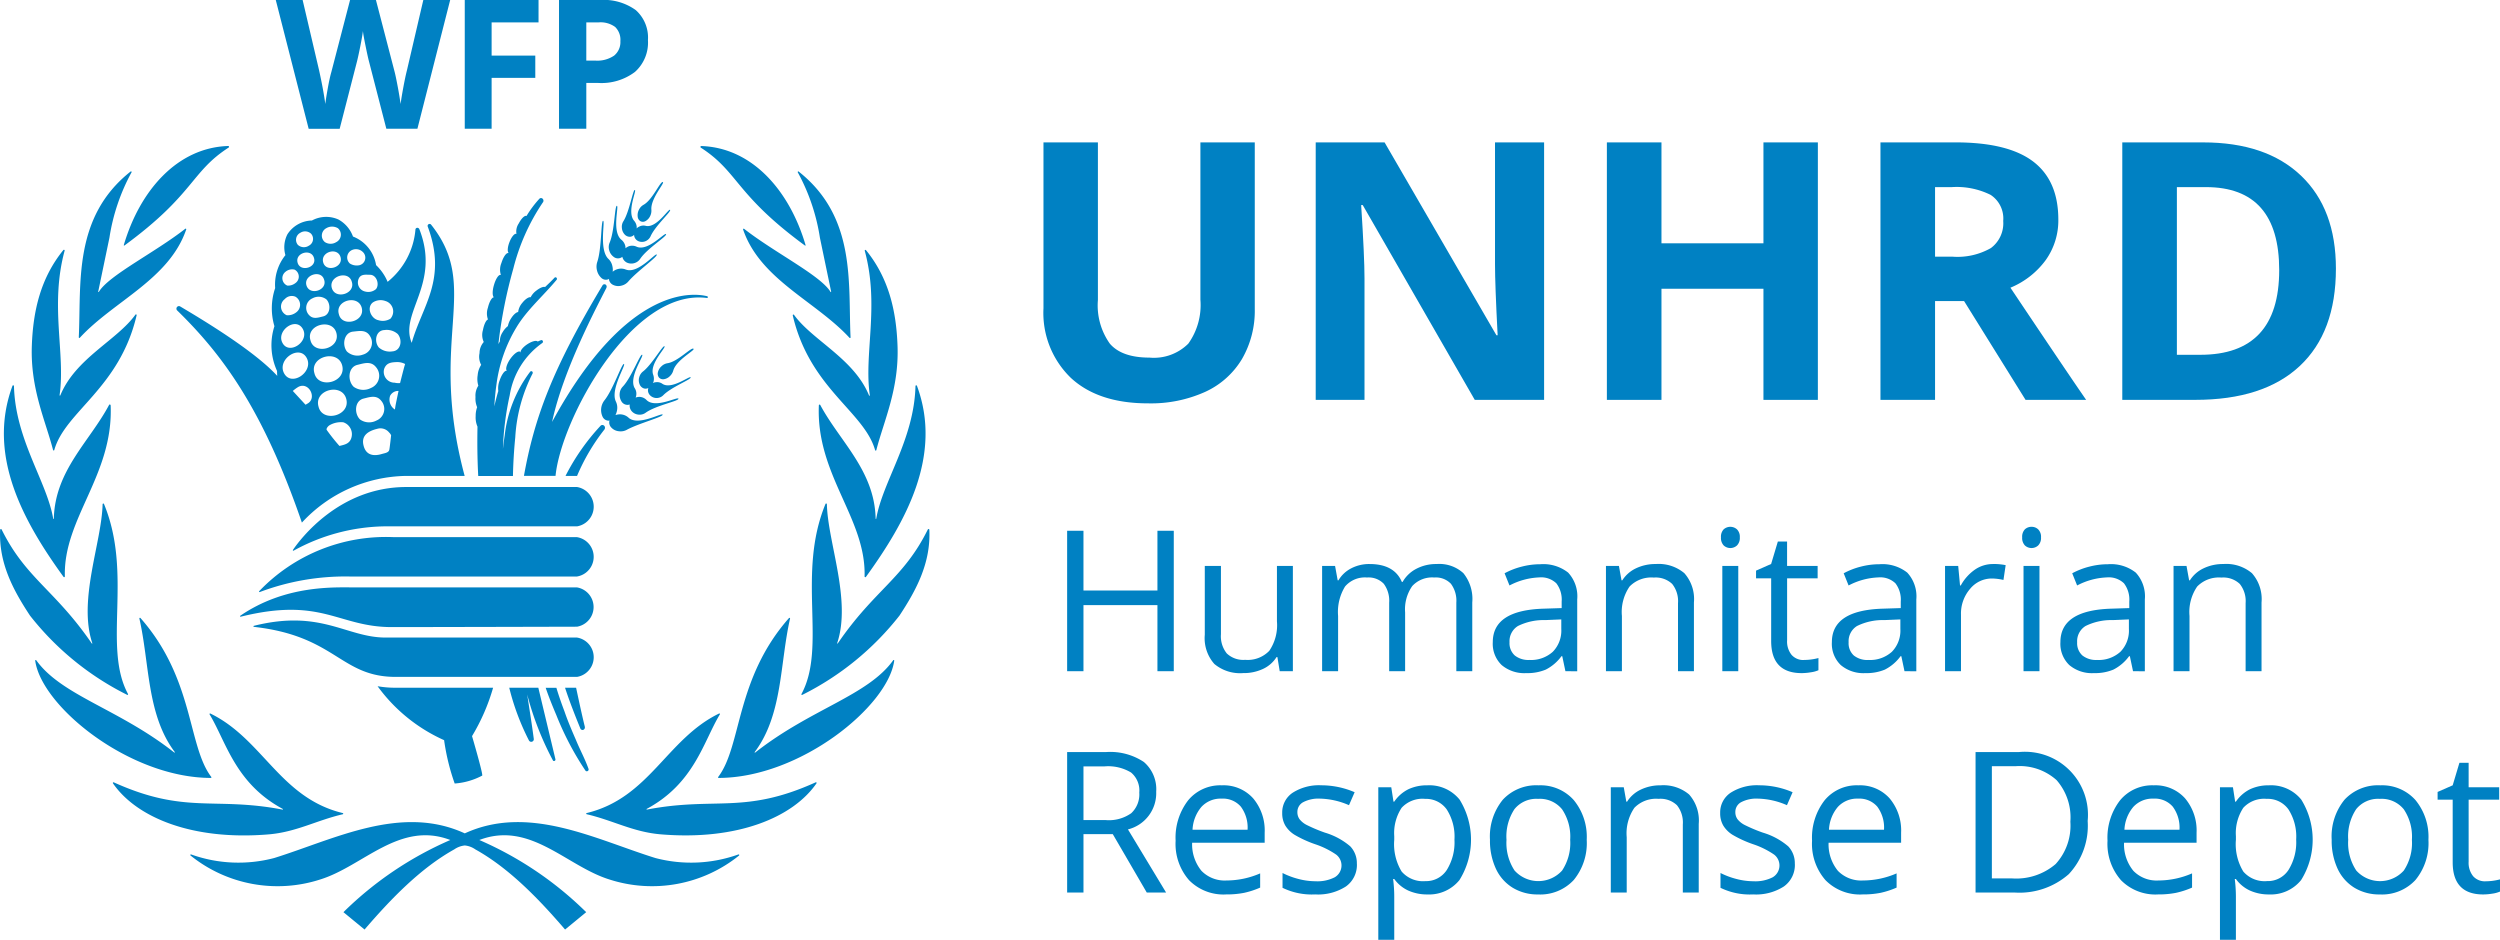<svg xmlns="http://www.w3.org/2000/svg" id="Layer_1" data-name="Layer 1" viewBox="0 0 273.654 102.872"><defs><style>.cls-1{fill:#0081c3;}</style></defs><path class="cls-1" d="M91.733,35.434a.1.1,0,0,0-.048.173c4.16,2.679,3.731,5.093,11.412,10.724.034.018.075-.011.066-.043-1.757-5.979-5.854-10.676-11.43-10.854m10.685,2.8a.07.07,0,0,0-.1.1,21.821,21.821,0,0,1,2.412,7.142l1.229,5.9c.009.038-.047.066-.067.029-1.087-1.808-6.144-4.311-9.464-6.91a.07.07,0,0,0-.106.081c1.875,5.479,7.932,7.825,11.649,11.855a.065.065,0,0,0,.113-.048c-.279-5.919.646-13.147-5.668-18.145m10.809,19.069c-.134-3.857-.974-7.43-3.451-10.475a.079.079,0,0,0-.136.075c1.638,6.014-.11,11.269.554,15.8.011.066-.064.08-.088.023-1.658-4.04-6.195-6.019-8.21-8.817a.077.077,0,0,0-.136.066c1.864,7.988,7.822,10.524,9.01,14.74a.07.07,0,0,0,.137,0c.823-3.214,2.491-6.671,2.32-11.412m2.125,4.374a.083.083,0,0,0-.16.028c-.15,5.888-3.6,10.448-4.294,14.515-.011.048-.067.043-.067-.009-.122-5.269-3.928-8.445-6.062-12.437a.082.082,0,0,0-.154.038c-.321,7.625,5.184,12.37,5.005,18.727a.083.083,0,0,0,.147.057c4.341-6,8.426-13.26,5.585-20.919m1.357,15.754a.087.087,0,0,0-.165-.028c-2.656,5.374-5.845,6.6-9.858,12.47-.027.038-.079.015-.065-.028,1.578-4.736-1.028-11.007-1.127-15.208a.079.079,0,0,0-.154-.023c-3.175,7.691.169,15.607-2.624,20.794a.067.067,0,0,0,.085.1,31.237,31.237,0,0,0,10.64-8.679c1.821-2.765,3.438-5.743,3.268-9.395m-3.961,14.293c-2.78,3.871-9.025,5.312-15.1,10.094-.037.029-.084-.014-.052-.057,3.076-4.1,2.742-9.686,3.868-14.606a.069.069,0,0,0-.119-.058c-5.886,6.681-5.147,13.982-7.753,17.4a.065.065,0,0,0,.052.1c8.912-.013,18.533-7.825,19.222-12.835a.064.064,0,0,0-.118-.043m-8.483,13.36c-7.832,3.543-10.978,1.54-18.458,2.981a.041.041,0,0,1-.028-.077c5.215-2.808,6.2-7.367,8-10.342a.067.067,0,0,0-.088-.095c-5.737,2.794-7.616,9.231-14.488,10.895a.066.066,0,0,0,0,.129c2.891.676,5.077,1.945,8.092,2.2,8.374.707,14.491-1.849,17.063-5.587a.074.074,0,0,0-.095-.106m-64.3-69.654c-5.576.178-9.675,4.875-11.432,10.854-.009.032.038.061.067.043,7.682-5.631,7.253-8.045,11.411-10.724a.094.094,0,0,0-.046-.173m-4.7,9.061c-3.314,2.6-8.379,5.1-9.464,6.91-.02.037-.076.009-.067-.029l1.228-5.9a21.868,21.868,0,0,1,2.412-7.142.07.07,0,0,0-.1-.1c-6.312,5-5.387,12.226-5.666,18.145a.065.065,0,0,0,.113.048c3.717-4.03,9.774-6.376,11.647-11.855a.068.068,0,0,0-.1-.081m-5.466,9.413c-2.017,2.8-6.552,4.777-8.21,8.817-.024.057-.094.043-.085-.023.659-4.526-1.087-9.781.551-15.8a.079.079,0,0,0-.136-.075c-2.477,3.045-3.317,6.618-3.453,10.475-.169,4.741,1.5,8.2,2.322,11.412a.07.07,0,0,0,.137,0c1.186-4.216,7.144-6.752,9.01-14.74a.076.076,0,0,0-.136-.066m-2.713,9.908a.087.087,0,0,0-.162-.038C24.8,67.77,21,70.946,20.873,76.215c0,.052-.061.057-.07.009-.691-4.067-4.143-8.627-4.294-14.515a.084.084,0,0,0-.162-.028C13.508,69.34,17.591,76.6,21.939,82.6a.079.079,0,0,0,.14-.057c-.177-6.357,5.334-11.1,5.013-18.727m1.9,31.6c-2.8-5.187.548-13.1-2.627-20.794a.079.079,0,0,0-.154.023c-.1,4.2-2.705,10.472-1.127,15.208.02.043-.038.066-.061.028-4.018-5.87-7.206-7.1-9.863-12.47a.086.086,0,0,0-.164.028c-.17,3.652,1.445,6.63,3.268,9.395A31.212,31.212,0,0,0,28.9,95.509a.068.068,0,0,0,.087-.1m9.124,9.09c-2.609-3.419-1.864-10.72-7.756-17.4a.069.069,0,0,0-.119.058c1.126,4.92.792,10.509,3.871,14.606.029.043-.014.086-.055.057-6.077-4.782-12.322-6.223-15.1-10.094a.064.064,0,0,0-.118.043c.689,5.01,10.315,12.822,19.225,12.835a.065.065,0,0,0,.052-.1M52.5,108.45c-6.868-1.664-8.745-8.1-14.488-10.895a.067.067,0,0,0-.088.095c1.807,2.975,2.787,7.534,8,10.342a.041.041,0,0,1-.029.077c-7.478-1.441-10.621.562-18.458-2.981a.074.074,0,0,0-.093.106c2.577,3.738,8.689,6.294,17.063,5.587,3.015-.257,5.2-1.526,8.092-2.2a.066.066,0,0,0,0-.129m43.3,4.529a15.348,15.348,0,0,1-9.075.391c-6.57-2.044-13.865-5.922-20.868-2.7-7-3.22-14.3.658-20.869,2.7a15.352,15.352,0,0,1-9.076-.391.069.069,0,0,0-.066.121,15.178,15.178,0,0,0,14.2,2.612c4.7-1.464,8.667-6.437,14.228-4.316a38.455,38.455,0,0,0-11.7,7.9l2.313,1.9c2.888-3.361,6.138-6.724,9.815-8.77a2.466,2.466,0,0,1,1.159-.432,2.429,2.429,0,0,1,1.154.432c3.683,2.046,6.933,5.409,9.82,8.77l2.312-1.9a38.419,38.419,0,0,0-11.7-7.9c5.561-2.121,9.533,2.852,14.227,4.316a15.182,15.182,0,0,0,14.2-2.612.07.07,0,0,0-.068-.121M68.961,94.73H58.294a11.093,11.093,0,0,1-1.983-.165l0,0a18.166,18.166,0,0,0,7.282,5.905,24.164,24.164,0,0,0,1.158,4.745,7.588,7.588,0,0,0,3.015-.869c.079-.253-1.116-4.32-1.116-4.32a21.983,21.983,0,0,0,2.307-5.3M87.55,39.388c-.267-.19-1.12,1.931-2.134,2.484a1.219,1.219,0,0,0-.493.529,1.288,1.288,0,0,0-.142.745.653.653,0,0,0,.292.51.569.569,0,0,0,.566-.006,1.217,1.217,0,0,0,.5-.533,1.334,1.334,0,0,0,.14-.739c-.075-1.2,1.455-2.872,1.267-2.99m.782,3.033c-.159-.167-1.464,2.017-2.647,1.755a.984.984,0,0,0-.716.072.958.958,0,0,0-.3.208c0-.052.014-.1.014-.162a1.2,1.2,0,0,0-.305-.7c-.8-.973.311-3.277.1-3.347s-.592,2.36-1.251,3.414a1.117,1.117,0,0,0-.17.739,1.172,1.172,0,0,0,.3.711.765.765,0,0,0,.6.256.657.657,0,0,0,.438-.213.69.69,0,0,0,.066.3.8.8,0,0,0,.514.435.983.983,0,0,0,.721-.063A1.074,1.074,0,0,0,86.2,45.3c.517-1.151,2.285-2.708,2.128-2.875m-.446,2.656c-.148-.21-1.964,1.911-3.2,1.382a1.152,1.152,0,0,0-.811-.076,1.181,1.181,0,0,0-.422.239,1.3,1.3,0,0,0-.019-.239,1.268,1.268,0,0,0-.458-.716c-1.036-.906-.221-3.661-.465-3.691s-.246,2.715-.782,4a1.238,1.238,0,0,0-.067.84,1.3,1.3,0,0,0,.458.719.762.762,0,0,0,.994.018.161.161,0,0,0,0,.049.952.952,0,0,0,.485.586,1.167,1.167,0,0,0,1.455-.4c.766-1.15,2.981-2.494,2.836-2.713M83.5,48.964a1.327,1.327,0,0,0-.872-.068,1.424,1.424,0,0,0-.583.3,1.62,1.62,0,0,0-.035-.619,1.475,1.475,0,0,0-.452-.806c-1.026-1.025-.319-4.112-.56-4.149s-.15,3.042-.635,4.483a1.642,1.642,0,0,0-.034.947,1.609,1.609,0,0,0,.466.811.716.716,0,0,0,.679.187.406.406,0,0,0,.174-.077.885.885,0,0,0,0,.115.806.806,0,0,0,.476.561,1.286,1.286,0,0,0,.876.069,1.4,1.4,0,0,0,.768-.469c.965-1.12,3.235-2.717,3.1-2.932s-2.055,2.146-3.372,1.642M71.537,55.238c1.168-1.917,2.9-3.387,4.371-5.16a.175.175,0,0,0-.014-.228.148.148,0,0,0-.212-.005c-.335.357-.683.691-1.041,1.025-.156-.076-.551.075-.951.391a2.032,2.032,0,0,0-.622.725c-.2-.048-.584.19-.928.63a1.865,1.865,0,0,0-.442.991c-.217.019-.533.3-.8.735a2.4,2.4,0,0,0-.325.806,2.209,2.209,0,0,0-.554.634,1.815,1.815,0,0,0-.325,1.039c-.058.1-.113.2-.162.3.011-.081.02-.156.029-.239a51.962,51.962,0,0,1,1.6-8A22.893,22.893,0,0,1,74.406,41.6l.009-.009a.3.3,0,0,0-.028-.377.248.248,0,0,0-.368-.005,11.693,11.693,0,0,0-1.407,1.884c-.18-.1-.557.257-.844.81a1.57,1.57,0,0,0-.258,1.141s-.006.013-.016.009c-.187-.082-.535.338-.747.9-.208.529-.246,1.016-.1,1.179-.009.007-.009.013-.014.023-.212-.077-.557.4-.768,1.086a1.9,1.9,0,0,0-.067,1.28c.011.009,0,.032-.009.028-.217-.077-.545.419-.739,1.1-.194.653-.18,1.229,0,1.344-.212-.023-.509.472-.664,1.145a1.918,1.918,0,0,0,.009,1.283c-.208.061-.438.548-.556,1.177a1.814,1.814,0,0,0,.095,1.287,1.846,1.846,0,0,0-.463,1.22,1.883,1.883,0,0,0,.179,1.284,2.4,2.4,0,0,0-.382,1.125,2.526,2.526,0,0,0,.072,1.154,1.955,1.955,0,0,0-.311,1.24,2.416,2.416,0,0,0,.18,1.116,2.748,2.748,0,0,0-.162.973,2.516,2.516,0,0,0,.2,1.154c-.036,1.76-.015,3.634.081,5.4h3.8c.028-1.375.118-2.872.254-4.23a17.46,17.46,0,0,1,1.879-6.952l.009-.015a.2.2,0,0,0-.023-.229.161.161,0,0,0-.235.014,14.24,14.24,0,0,0-2.789,6.981c-.075.486-.136.978-.192,1.464a32.027,32.027,0,0,1,.743-5.864A8.665,8.665,0,0,1,74.335,57a.177.177,0,0,0,.071-.2.163.163,0,0,0-.2-.118,3.558,3.558,0,0,0-.366.156c-.133-.161-.617-.043-1.116.278-.476.309-.792.691-.759.9,0,.011-.024.025-.024.006a.1.1,0,0,0-.023-.061c-.179-.149-.659.185-1.064.753s-.571,1.158-.4,1.311a.01.01,0,0,1,0,.019c-.212-.086-.566.4-.788,1.068a2.354,2.354,0,0,0-.14,1.154.031.031,0,0,1-.011.02c-.163.543-.3,1.091-.427,1.649.047-.786.117-1.579.23-2.36a16.1,16.1,0,0,1,2.218-6.333m9.608,10.848a.279.279,0,0,0-.409-.052,23.907,23.907,0,0,0-3.853,5.508h1.263A22.08,22.08,0,0,1,81.113,66.5l.009-.011a.326.326,0,0,0,.023-.4M79.4,103.6l-.009-.018c-.391-1.093-.933-2.071-1.36-3.119-.458-1.05-.9-2.08-1.267-3.156-.307-.806-.632-1.732-.881-2.572H74.711c.331.978.759,2.033,1.16,2.977a32.413,32.413,0,0,0,3.192,6.089.184.184,0,0,0,.221.061.2.2,0,0,0,.113-.262m-.4-4.6c-.325-1.306-.664-2.909-.956-4.269h-1.21c.47,1.452,1.106,3.067,1.671,4.451a.262.262,0,0,0,.307.166A.287.287,0,0,0,78.993,99m-3.217,3.546-1.87-7.815H70.722a26.587,26.587,0,0,0,2.157,5.771.284.284,0,0,0,.528-.192c-.217-1.654-.476-3.251-.72-4.843a32.921,32.921,0,0,0,2.807,7.2.135.135,0,0,0,.169.08.16.16,0,0,0,.113-.2M92.4,51.88c-1.168-.3-8.628-1.626-16.988,13.754,1.219-5.727,4.927-12.656,5.944-14.669v-.014a.278.278,0,0,0-.075-.343.242.242,0,0,0-.339.063c-5.526,9.211-7.466,14.52-8.611,20.871H75.79c.589-6.123,8.323-20.548,16.564-19.475h.009A.082.082,0,0,0,92.458,52a.088.088,0,0,0-.061-.115M62.185,44.061a.216.216,0,0,0-.388.181c2.163,5.808-.6,8.668-1.751,12.737-1.386-3.3,3.2-6.414.838-12.437a.244.244,0,0,0-.18-.153.206.206,0,0,0-.249.193A8.233,8.233,0,0,1,57.408,50.3a5.386,5.386,0,0,0-1.262-1.83,4.038,4.038,0,0,0-2.528-3.128,3.477,3.477,0,0,0-1.594-1.865,3.273,3.273,0,0,0-2.9.11A3.276,3.276,0,0,0,46.439,45.1a3.123,3.123,0,0,0-.217,2.279A5.155,5.155,0,0,0,45.1,50.985a6.881,6.881,0,0,0-.081,4.172,6.8,6.8,0,0,0,.287,4.9c0,.186.011.362.02.538-2.563-2.805-8.393-6.276-10.621-7.6a.264.264,0,0,0-.324.038.276.276,0,0,0-.015.391c4.97,4.845,9.4,10.825,13.659,23.231a15.854,15.854,0,0,1,11.426-5.111h6.391C61.778,56.415,67.689,51,62.185,44.061M58.524,56.02c.542.663.339,1.836-.607,1.894a1.793,1.793,0,0,1-1.475-.435c-.536-.648-.333-1.864.612-1.9a1.821,1.821,0,0,1,1.47.439M57.171,52.4a1.192,1.192,0,0,1,.544,1.938A1.606,1.606,0,0,1,56.4,54.5c-.8-.158-1.325-1.362-.621-1.933a1.533,1.533,0,0,1,1.4-.163m-3.544,3.345c.7-.072,1.421-.235,1.85.495a1.347,1.347,0,0,1-.792,2.028,1.693,1.693,0,0,1-1.737-.344c-.556-.7-.335-2.084.679-2.179m-1.565-1.922c-.438-1.5,2.116-2.175,2.507-.682.395,1.516-2.172,2.184-2.507.682m3.415-4.3c.71,0,1.069,1.045.655,1.565a1.283,1.283,0,0,1-1.154.277,1.013,1.013,0,0,1-.655-1.569c.278-.359.754-.273,1.154-.273m-1.885-2.742a1.06,1.06,0,0,1,1.1.253.848.848,0,0,1-.372,1.441,1.4,1.4,0,0,1-1.046-.181.89.89,0,0,1,.319-1.513m-.116,3.5c.438,1.307-1.771,2-2.177.715-.409-1.316,1.814-2.012,2.177-.715m-3.123-2.1c-.339-1.143,1.526-1.73,1.885-.619.366,1.139-1.565,1.744-1.885.619m-.011,5.9c-.527.124-1.076.334-1.514-.12a1.142,1.142,0,0,1,.357-1.865,1.394,1.394,0,0,1,1.513.12c.511.524.456,1.669-.356,1.865m.345-9.657a1.251,1.251,0,0,1,1.267,0,.919.919,0,0,1-.188,1.531,1.143,1.143,0,0,1-1.239-.014.921.921,0,0,1,.16-1.517m-.244,5.623c.418,1.154-1.536,1.807-1.917.667s1.572-1.812,1.917-.667m-2.9-1.865c-.287-1.068,1.513-1.574,1.8-.486.324,1.053-1.517,1.577-1.8.486m.284-3.243a.962.962,0,0,1,1.191.086.84.84,0,0,1-.24,1.316.978.978,0,0,1-1.2-.09.862.862,0,0,1,.246-1.312M46.231,49.2a1.126,1.126,0,0,1,1-.233.863.863,0,0,1,.093,1.464,1.306,1.306,0,0,1-.89.282.879.879,0,0,1-.2-1.513M46.143,52.2a1.032,1.032,0,0,1,1.167-.276,1.02,1.02,0,0,1,.1,1.712,1.508,1.508,0,0,1-1.036.323,1.025,1.025,0,0,1-.235-1.759m1.987,3.257c.786,1.4-1.583,2.956-2.262,1.454-.6-1.3,1.5-2.809,2.262-1.454m-2.091,4.772c-.684-1.506,1.8-3.142,2.557-1.515.691,1.5-1.794,3.161-2.557,1.515m2.624,3.386c-.144.087-.2.13-.244.13l-1.384-1.5a4.1,4.1,0,0,1,.587-.433c1.148-.639,2.1,1.188,1.041,1.807m.3-6.937c-.5-1.7,2.4-2.455,2.844-.777.458,1.726-2.448,2.469-2.844.777m.434,3.605c-.528-1.827,2.566-2.627,3.042-.835.49,1.856-2.624,2.642-3.042.835m.452,3.666c-.52-1.836,2.561-2.636,3.037-.834.49,1.85-2.619,2.638-3.037.834m3.6,3.41c-.189.662-.734.763-1.309.9a21.147,21.147,0,0,1-1.407-1.77.361.361,0,0,1,.022-.161.82.82,0,0,1,.325-.348,2.506,2.506,0,0,1,1.475-.311,1.371,1.371,0,0,1,.894,1.689m.674-7.977c.726-.178,1.474-.443,2.03.266a1.441,1.441,0,0,1-.551,2.261,1.823,1.823,0,0,1-1.9-.119c-.693-.658-.641-2.16.419-2.408m.673,3.69c.688-.167,1.4-.424,1.926.253a1.365,1.365,0,0,1-.522,2.15,1.712,1.712,0,0,1-1.8-.11c-.658-.628-.612-2.06.4-2.293m2.8,5.6c-.058.332-.508.377-.815.469-.888.267-1.733.152-2-.912-.3-1.139.565-1.617,1.487-1.841a1.22,1.22,0,0,1,1.314.407.9.9,0,0,1,.212.3s-.137,1.263-.194,1.575m.678-4.84c-.023.149-.046.3-.07.444a1.289,1.289,0,0,1-.522-1.506,1,1,0,0,1,.922-.529c-.113.529-.226,1.058-.33,1.591m.872-3.914c-.046.167-.376,1.463-.376,1.463a1.908,1.908,0,0,1-.594-.041,1.187,1.187,0,0,1-1.145-1.517c.238-.644.725-.712,1.344-.739a1.834,1.834,0,0,1,.947.21s-.091.294-.176.624M90.9,57.637c-.185-.273-1.719,1.411-2.855,1.572a1.205,1.205,0,0,0-.644.322,1.245,1.245,0,0,0-.4.647.682.682,0,0,0,.1.582.593.593,0,0,0,.538.2,1.16,1.16,0,0,0,.653-.324,1.311,1.311,0,0,0,.388-.637c.343-1.156,2.355-2.181,2.218-2.357m-3.4,3.828a.993.993,0,0,0-.7-.185.968.968,0,0,0-.352.09c.018-.052.051-.095.07-.147a1.262,1.262,0,0,0-.043-.774c-.414-1.191,1.424-2.955,1.244-3.1s-1.371,2-2.351,2.757a1.165,1.165,0,0,0-.413.633,1.144,1.144,0,0,0,.038.768.777.777,0,0,0,.476.458.684.684,0,0,0,.484-.047.739.739,0,0,0-.043.3.813.813,0,0,0,.336.591,1,1,0,0,0,.692.2,1.029,1.029,0,0,0,.659-.314c.881-.892,3.076-1.726,2.986-1.942s-2.067,1.375-3.085.711m-1.728,1.784a1.13,1.13,0,0,0-.73-.357,1.15,1.15,0,0,0-.481.075,1.124,1.124,0,0,0-.119-1.062c-.653-1.217,1.056-3.51.835-3.625s-1.158,2.457-2.111,3.472a1.223,1.223,0,0,0-.351.763,1.376,1.376,0,0,0,.177.834.762.762,0,0,0,.928.372c0,.014-.018.034-.012.048a.935.935,0,0,0,.249.715,1.122,1.122,0,0,0,.725.348,1.107,1.107,0,0,0,.777-.208c1.111-.8,3.654-1.28,3.589-1.537s-2.5,1.1-3.476.162m-1.974,1.927a1.41,1.41,0,0,0-1.446-.29,1.865,1.865,0,0,0,.184-.593,1.54,1.54,0,0,0-.15-.92c-.6-1.321,1.12-3.963.9-4.081s-1.188,2.8-2.139,3.977a1.723,1.723,0,0,0-.2,1.8.745.745,0,0,0,.571.42.584.584,0,0,0,.192-.011.56.56,0,0,0-.032.1.808.808,0,0,0,.254.7,1.279,1.279,0,0,0,.792.372,1.392,1.392,0,0,0,.885-.165c1.29-.7,3.966-1.4,3.908-1.651s-2.661,1.283-3.72.344M56.979,77.066a21.26,21.26,0,0,0-9.861,2.661.056.056,0,0,1-.072-.082c.791-1.163,5.061-6.885,12.4-6.885H78.141a2.182,2.182,0,0,1,0,4.306Zm1.315,16.478c-6.056,0-6.541-4.469-15.518-5.476a.058.058,0,0,1-.009-.114c7.376-1.844,10.118,1.284,14.424,1.284h20.95a2.182,2.182,0,0,1,0,4.306Zm-.42-5.451c-5.9,0-7.618-3.35-16.549-1.137a.059.059,0,0,1-.051-.1c4.98-3.417,10.395-3.107,12.582-3.107H78.141a2.181,2.181,0,0,1,0,4.3s-15.6.043-20.267.043m-4.511-5.534a26.5,26.5,0,0,0-9.95,1.7c-.057.025-.1-.054-.059-.1a19.191,19.191,0,0,1,14.755-5.91H78.141a2.183,2.183,0,0,1,0,4.307ZM60.67,33.543h-3.4l-1.908-7.4c-.072-.264-.192-.807-.361-1.635s-.269-1.38-.294-1.662c-.039.349-.136.905-.289,1.673s-.274,1.315-.357,1.644l-1.9,7.383H48.767l-3.6-14.093h2.94l1.8,7.692q.471,2.131.682,3.691c.04-.364.128-.933.266-1.7s.269-1.366.391-1.788l2.053-7.9H56.13l2.055,7.9c.09.352.2.892.337,1.617s.237,1.35.307,1.87q.1-.751.309-1.873t.387-1.818l1.791-7.692h2.94Zm8.123,0h-2.94V19.45h8.076V21.9H68.793v3.636h4.781v2.437H68.793Zm17.113-9.7a4.3,4.3,0,0,1-1.423,3.48,6.075,6.075,0,0,1-4.043,1.206H79.158v5.012H76.17V19.45h4.5a5.984,5.984,0,0,1,3.9,1.105,4.02,4.02,0,0,1,1.335,3.29m-6.748,2.238h.984a3.265,3.265,0,0,0,2.062-.546,1.905,1.905,0,0,0,.685-1.584,1.956,1.956,0,0,0-.574-1.553,2.689,2.689,0,0,0-1.8-.5H79.158Z" transform="translate(-14.98 -19.45)"></path><path class="cls-1" d="M152.329,35.037V53.273a10.528,10.528,0,0,1-1.4,5.476,9.092,9.092,0,0,1-4.038,3.6,14.444,14.444,0,0,1-6.247,1.253q-5.434,0-8.444-2.787A9.881,9.881,0,0,1,129.2,53.2V35.037h5.958V52.29a7.226,7.226,0,0,0,1.31,4.781q1.311,1.523,4.337,1.523a5.332,5.332,0,0,0,4.252-1.532,7.262,7.262,0,0,0,1.321-4.81V35.037Z" transform="translate(-14.98 -19.45)"></path><path class="cls-1" d="M184,63.221H176.41L164.149,41.9h-.174q.366,5.65.366,8.058V63.221H159V35.037h7.539l12.241,21.11h.135q-.288-5.494-.289-7.769V35.037H184Z" transform="translate(-14.98 -19.45)"></path><polygon class="cls-1" points="198.986 43.771 193.03 43.771 193.03 31.607 181.867 31.607 181.867 43.771 175.891 43.771 175.891 15.587 181.867 15.587 181.867 26.633 193.03 26.633 193.03 15.587 198.986 15.587 198.986 43.771"></polygon><path class="cls-1" d="M226.794,52.406V63.22h-5.976V35.036h8.212q5.745,0,8.5,2.093t2.758,6.351a7.467,7.467,0,0,1-1.369,4.423,9.075,9.075,0,0,1-3.875,3.039q6.362,9.5,8.289,12.278H236.7l-6.728-10.814Zm0-4.858h1.928a7.386,7.386,0,0,0,4.183-.944,3.376,3.376,0,0,0,1.35-2.97,3.085,3.085,0,0,0-1.379-2.853,8.358,8.358,0,0,0-4.269-.847h-1.813Z" transform="translate(-14.98 -19.45)"></path><path class="cls-1" d="M270.673,48.859q0,6.958-3.963,10.66t-11.44,3.7h-7.981V35.037h8.848q6.9,0,10.719,3.643t3.817,10.179m-6.208.154q0-9.079-8.02-9.081h-3.18V58.286h2.565q8.635,0,8.635-9.273" transform="translate(-14.98 -19.45)"></path><polygon class="cls-1" points="128.483 73.471 126.695 73.471 126.695 66.237 118.598 66.237 118.598 73.471 116.811 73.471 116.811 58.098 118.598 58.098 118.598 64.638 126.695 64.638 126.695 58.098 128.483 58.098 128.483 73.471"></polygon><path class="cls-1" d="M148.626,81.4v7.476a3.012,3.012,0,0,0,.64,2.1,2.618,2.618,0,0,0,2.01.7,3.276,3.276,0,0,0,2.644-.989,4.983,4.983,0,0,0,.836-3.229V81.4H156.5V92.921h-1.441l-.253-1.546h-.093a3.478,3.478,0,0,1-1.49,1.3,4.978,4.978,0,0,1-2.169.453,4.393,4.393,0,0,1-3.15-1,4.248,4.248,0,0,1-1.046-3.2V81.4Z" transform="translate(-14.98 -19.45)"></path><path class="cls-1" d="M174.392,92.92v-7.5a3.111,3.111,0,0,0-.589-2.066,2.281,2.281,0,0,0-1.831-.689,2.949,2.949,0,0,0-2.406.937,4.427,4.427,0,0,0-.779,2.88V92.92h-1.746v-7.5a3.111,3.111,0,0,0-.589-2.066,2.29,2.29,0,0,0-1.839-.689,2.85,2.85,0,0,0-2.4.983,5.322,5.322,0,0,0-.763,3.223V92.92H159.7V81.4h1.419l.286,1.577h.084a3.418,3.418,0,0,1,1.393-1.314,4.247,4.247,0,0,1,2.013-.473q2.7,0,3.534,1.956h.084a3.663,3.663,0,0,1,1.493-1.431,4.638,4.638,0,0,1,2.229-.525,3.9,3.9,0,0,1,2.929,1,4.49,4.49,0,0,1,.973,3.212V92.92Z" transform="translate(-14.98 -19.45)"></path><path class="cls-1" d="M186.333,92.921l-.346-1.642H185.9a4.851,4.851,0,0,1-1.719,1.468,5.253,5.253,0,0,1-2.139.384,3.848,3.848,0,0,1-2.687-.883,3.222,3.222,0,0,1-.972-2.514q0-3.492,5.583-3.659l1.956-.063V85.3a2.938,2.938,0,0,0-.583-2,2.4,2.4,0,0,0-1.867-.646,7.606,7.606,0,0,0-3.261.883l-.536-1.335a8.144,8.144,0,0,1,1.866-.725,8.057,8.057,0,0,1,2.035-.264,4.388,4.388,0,0,1,3.055.915,3.821,3.821,0,0,1,.994,2.934v7.866ZM182.39,91.69a3.546,3.546,0,0,0,2.561-.894,3.31,3.31,0,0,0,.93-2.5V87.252l-1.745.074a6.359,6.359,0,0,0-3,.647,1.951,1.951,0,0,0-.921,1.782,1.811,1.811,0,0,0,.573,1.442,2.387,2.387,0,0,0,1.6.493" transform="translate(-14.98 -19.45)"></path><path class="cls-1" d="M198.657,92.92V85.466a3.011,3.011,0,0,0-.64-2.1,2.618,2.618,0,0,0-2.01-.694,3.315,3.315,0,0,0-2.649.978,4.928,4.928,0,0,0-.842,3.228V92.92H190.77V81.4h1.42l.285,1.577h.084a3.566,3.566,0,0,1,1.5-1.319,4.892,4.892,0,0,1,2.157-.468,4.369,4.369,0,0,1,3.134,1A4.273,4.273,0,0,1,200.4,85.4V92.92Z" transform="translate(-14.98 -19.45)"></path><path class="cls-1" d="M203.361,78.272a1.165,1.165,0,0,1,.294-.878,1.093,1.093,0,0,1,1.463.006,1.145,1.145,0,0,1,.305.872,1.163,1.163,0,0,1-.305.879,1.07,1.07,0,0,1-1.463,0,1.184,1.184,0,0,1-.294-.879m1.893,14.648h-1.746V81.4h1.746Z" transform="translate(-14.98 -19.45)"></path><path class="cls-1" d="M212.452,91.69a6.2,6.2,0,0,0,1.577-.21v1.335a3.144,3.144,0,0,1-.836.226,6.243,6.243,0,0,1-.994.09q-3.344,0-3.344-3.523V82.753H207.2v-.842l1.651-.727.736-2.46h1.01V81.4h3.344v1.357H210.6v6.782a2.333,2.333,0,0,0,.494,1.6,1.724,1.724,0,0,0,1.357.558" transform="translate(-14.98 -19.45)"></path><path class="cls-1" d="M223.449,92.921l-.346-1.642h-.084a4.862,4.862,0,0,1-1.72,1.468,5.25,5.25,0,0,1-2.139.384,3.844,3.844,0,0,1-2.686-.883,3.219,3.219,0,0,1-.973-2.514q0-3.492,5.583-3.659l1.956-.063V85.3a2.938,2.938,0,0,0-.583-2,2.4,2.4,0,0,0-1.867-.646,7.6,7.6,0,0,0-3.26.883l-.537-1.335a8.144,8.144,0,0,1,1.866-.725,8.059,8.059,0,0,1,2.036-.264,4.387,4.387,0,0,1,3.054.915,3.821,3.821,0,0,1,.994,2.934v7.866Zm-3.942-1.231a3.545,3.545,0,0,0,2.56-.894,3.307,3.307,0,0,0,.93-2.5V87.252l-1.744.074a6.364,6.364,0,0,0-3,.647,1.952,1.952,0,0,0-.92,1.782A1.811,1.811,0,0,0,217.9,91.2a2.388,2.388,0,0,0,1.605.493" transform="translate(-14.98 -19.45)"></path><path class="cls-1" d="M233.145,81.185a6.853,6.853,0,0,1,1.378.126l-.242,1.621a5.909,5.909,0,0,0-1.262-.158,3.067,3.067,0,0,0-2.392,1.136,4.137,4.137,0,0,0-.994,2.828V92.92h-1.746V81.4h1.441l.2,2.136h.084a5.068,5.068,0,0,1,1.547-1.735,3.469,3.469,0,0,1,1.987-.611" transform="translate(-14.98 -19.45)"></path><path class="cls-1" d="M236.331,78.272a1.169,1.169,0,0,1,.294-.878,1.044,1.044,0,0,1,.738-.278,1.029,1.029,0,0,1,.725.284,1.141,1.141,0,0,1,.305.872,1.16,1.16,0,0,1-.305.879,1.07,1.07,0,0,1-1.463,0,1.188,1.188,0,0,1-.294-.879m1.893,14.648h-1.746V81.4h1.746Z" transform="translate(-14.98 -19.45)"></path><path class="cls-1" d="M248.464,92.921l-.346-1.642h-.084a4.862,4.862,0,0,1-1.72,1.468,5.25,5.25,0,0,1-2.139.384,3.844,3.844,0,0,1-2.686-.883,3.219,3.219,0,0,1-.973-2.514q0-3.492,5.583-3.659l1.956-.063V85.3a2.938,2.938,0,0,0-.583-2,2.4,2.4,0,0,0-1.867-.646,7.6,7.6,0,0,0-3.26.883l-.537-1.335a8.144,8.144,0,0,1,1.866-.725,8.059,8.059,0,0,1,2.036-.264,4.387,4.387,0,0,1,3.054.915,3.821,3.821,0,0,1,.994,2.934v7.866Zm-3.942-1.231a3.545,3.545,0,0,0,2.56-.894,3.307,3.307,0,0,0,.93-2.5V87.252l-1.744.074a6.364,6.364,0,0,0-3,.647,1.952,1.952,0,0,0-.92,1.782,1.811,1.811,0,0,0,.572,1.442,2.388,2.388,0,0,0,1.6.493" transform="translate(-14.98 -19.45)"></path><path class="cls-1" d="M260.789,92.92V85.466a3.011,3.011,0,0,0-.641-2.1,2.617,2.617,0,0,0-2.01-.694,3.315,3.315,0,0,0-2.649.978,4.928,4.928,0,0,0-.842,3.228V92.92H252.9V81.4h1.42l.285,1.577h.084a3.569,3.569,0,0,1,1.5-1.319,4.889,4.889,0,0,1,2.157-.468,4.368,4.368,0,0,1,3.133,1,4.273,4.273,0,0,1,1.052,3.212V92.92Z" transform="translate(-14.98 -19.45)"></path><path class="cls-1" d="M133.579,110.753v6.395h-1.788V101.775h4.217a6.644,6.644,0,0,1,4.18,1.082,3.926,3.926,0,0,1,1.351,3.259,4.084,4.084,0,0,1-3.092,4.122l4.175,6.91h-2.115l-3.722-6.395Zm0-1.534h2.449a4.23,4.23,0,0,0,2.776-.752,2.8,2.8,0,0,0,.883-2.256,2.563,2.563,0,0,0-.9-2.2,4.864,4.864,0,0,0-2.885-.673h-2.324Z" transform="translate(-14.98 -19.45)"></path><path class="cls-1" d="M149.176,117.358a5.29,5.29,0,0,1-4.033-1.556,6.028,6.028,0,0,1-1.478-4.323,6.675,6.675,0,0,1,1.372-4.425,4.557,4.557,0,0,1,3.687-1.641,4.346,4.346,0,0,1,3.427,1.424,5.459,5.459,0,0,1,1.262,3.759v1.1h-7.939a4.568,4.568,0,0,0,1.024,3.081,3.549,3.549,0,0,0,2.741,1.052,9.3,9.3,0,0,0,3.68-.777v1.556a9.269,9.269,0,0,1-1.751.572,9.746,9.746,0,0,1-1.992.174m-.474-10.484a2.847,2.847,0,0,0-2.213.905,4.156,4.156,0,0,0-.972,2.5h6.024a3.839,3.839,0,0,0-.736-2.528,2.591,2.591,0,0,0-2.1-.878" transform="translate(-14.98 -19.45)"></path><path class="cls-1" d="M163.508,114a2.887,2.887,0,0,1-1.2,2.482,5.634,5.634,0,0,1-3.365.873,7.33,7.33,0,0,1-3.575-.725v-1.621a8.513,8.513,0,0,0,1.782.664,7.5,7.5,0,0,0,1.834.241,4.156,4.156,0,0,0,2.1-.437,1.5,1.5,0,0,0,.153-2.482,9.21,9.21,0,0,0-2.276-1.128,12.423,12.423,0,0,1-2.288-1.047,3.109,3.109,0,0,1-1.008-1.015,2.647,2.647,0,0,1-.332-1.357,2.587,2.587,0,0,1,1.146-2.224,5.347,5.347,0,0,1,3.144-.814,9.207,9.207,0,0,1,3.638.757l-.619,1.42a8.343,8.343,0,0,0-3.144-.717,3.62,3.62,0,0,0-1.872.39,1.2,1.2,0,0,0-.632,1.073,1.3,1.3,0,0,0,.237.788,2.326,2.326,0,0,0,.763.621,17.076,17.076,0,0,0,2.019.852,7.562,7.562,0,0,1,2.771,1.5,2.66,2.66,0,0,1,.719,1.9" transform="translate(-14.98 -19.45)"></path><path class="cls-1" d="M171.215,117.358a4.994,4.994,0,0,1-2.057-.415,3.865,3.865,0,0,1-1.561-1.278h-.126a15.287,15.287,0,0,1,.126,1.913v4.744h-1.746v-16.7h1.419l.243,1.577h.084a4.052,4.052,0,0,1,1.567-1.367,4.769,4.769,0,0,1,2.051-.42,4.258,4.258,0,0,1,3.537,1.567,8.34,8.34,0,0,1-.02,8.806,4.267,4.267,0,0,1-3.517,1.572m-.253-10.463a3.1,3.1,0,0,0-2.556.978,5.036,5.036,0,0,0-.809,3.112v.39a5.773,5.773,0,0,0,.809,3.476A3.085,3.085,0,0,0,171,115.9a2.7,2.7,0,0,0,2.34-1.21,5.721,5.721,0,0,0,.847-3.334,5.5,5.5,0,0,0-.847-3.306,2.781,2.781,0,0,0-2.381-1.152" transform="translate(-14.98 -19.45)"></path><path class="cls-1" d="M188.665,111.375a6.362,6.362,0,0,1-1.419,4.4,5,5,0,0,1-3.923,1.583,5.2,5.2,0,0,1-2.744-.725,4.8,4.8,0,0,1-1.852-2.082,7.251,7.251,0,0,1-.652-3.176,6.349,6.349,0,0,1,1.409-4.39,4.984,4.984,0,0,1,3.912-1.572,4.883,4.883,0,0,1,3.844,1.608,6.33,6.33,0,0,1,1.425,4.354m-8.781,0a5.474,5.474,0,0,0,.883,3.365,3.506,3.506,0,0,0,5.2.005,5.447,5.447,0,0,0,.888-3.37,5.352,5.352,0,0,0-.888-3.338,3.123,3.123,0,0,0-2.624-1.142,3.075,3.075,0,0,0-2.588,1.126,5.419,5.419,0,0,0-.872,3.354" transform="translate(-14.98 -19.45)"></path><path class="cls-1" d="M199.184,117.148v-7.455a3.008,3.008,0,0,0-.641-2.1,2.617,2.617,0,0,0-2.01-.7,3.311,3.311,0,0,0-2.648.978,4.931,4.931,0,0,0-.842,3.229v6.046H191.3V105.623h1.419L193,107.2h.084a3.566,3.566,0,0,1,1.5-1.319,4.892,4.892,0,0,1,2.157-.468,4.371,4.371,0,0,1,3.134,1.005,4.279,4.279,0,0,1,1.051,3.212v7.518Z" transform="translate(-14.98 -19.45)"></path><path class="cls-1" d="M211.448,114a2.887,2.887,0,0,1-1.2,2.482,5.634,5.634,0,0,1-3.365.873,7.33,7.33,0,0,1-3.575-.725v-1.621a8.513,8.513,0,0,0,1.782.664,7.5,7.5,0,0,0,1.834.241,4.156,4.156,0,0,0,2.1-.437,1.5,1.5,0,0,0,.153-2.482,9.21,9.21,0,0,0-2.276-1.128,12.423,12.423,0,0,1-2.288-1.047,3.109,3.109,0,0,1-1.008-1.015,2.647,2.647,0,0,1-.332-1.357,2.587,2.587,0,0,1,1.146-2.224,5.347,5.347,0,0,1,3.144-.814,9.207,9.207,0,0,1,3.638.757l-.619,1.42a8.343,8.343,0,0,0-3.144-.717,3.618,3.618,0,0,0-1.872.39,1.2,1.2,0,0,0-.632,1.073,1.3,1.3,0,0,0,.237.788,2.326,2.326,0,0,0,.763.621,17.076,17.076,0,0,0,2.019.852,7.562,7.562,0,0,1,2.771,1.5,2.66,2.66,0,0,1,.719,1.9" transform="translate(-14.98 -19.45)"></path><path class="cls-1" d="M218.842,117.358a5.29,5.29,0,0,1-4.033-1.556,6.028,6.028,0,0,1-1.478-4.323,6.67,6.67,0,0,1,1.373-4.425,4.553,4.553,0,0,1,3.686-1.641,4.344,4.344,0,0,1,3.427,1.424,5.459,5.459,0,0,1,1.262,3.759v1.1H215.14a4.578,4.578,0,0,0,1.024,3.081,3.549,3.549,0,0,0,2.741,1.052,9.3,9.3,0,0,0,3.68-.777v1.556a9.269,9.269,0,0,1-1.751.572,9.746,9.746,0,0,1-1.992.174m-.474-10.484a2.848,2.848,0,0,0-2.213.905,4.156,4.156,0,0,0-.972,2.5h6.024a3.839,3.839,0,0,0-.736-2.528,2.591,2.591,0,0,0-2.1-.878" transform="translate(-14.98 -19.45)"></path><path class="cls-1" d="M243.5,109.314a7.758,7.758,0,0,1-2.067,5.82,8.176,8.176,0,0,1-5.946,2.013h-4.259V101.775h4.711a6.9,6.9,0,0,1,7.561,7.539m-1.893.063a6.184,6.184,0,0,0-1.51-4.532,6.04,6.04,0,0,0-4.484-1.525h-2.6V115.6h2.177a6.622,6.622,0,0,0,4.806-1.572,6.229,6.229,0,0,0,1.608-4.653" transform="translate(-14.98 -19.45)"></path><path class="cls-1" d="M251.183,117.358a5.288,5.288,0,0,1-4.032-1.556,6.028,6.028,0,0,1-1.479-4.323,6.676,6.676,0,0,1,1.373-4.425,4.555,4.555,0,0,1,3.686-1.641,4.348,4.348,0,0,1,3.428,1.424,5.459,5.459,0,0,1,1.261,3.759v1.1h-7.939a4.573,4.573,0,0,0,1.025,3.081,3.546,3.546,0,0,0,2.74,1.052,9.3,9.3,0,0,0,3.681-.777v1.556a9.277,9.277,0,0,1-1.752.572,9.746,9.746,0,0,1-1.992.174m-.473-10.484a2.847,2.847,0,0,0-2.213.905,4.157,4.157,0,0,0-.973,2.5h6.025a3.839,3.839,0,0,0-.736-2.528,2.594,2.594,0,0,0-2.1-.878" transform="translate(-14.98 -19.45)"></path><path class="cls-1" d="M263.344,117.358a4.989,4.989,0,0,1-2.056-.415,3.868,3.868,0,0,1-1.562-1.278H259.6a15.471,15.471,0,0,1,.125,1.913v4.744H257.98v-16.7h1.42l.242,1.577h.084a4.052,4.052,0,0,1,1.567-1.367,4.772,4.772,0,0,1,2.051-.42,4.258,4.258,0,0,1,3.538,1.567,8.34,8.34,0,0,1-.02,8.806,4.268,4.268,0,0,1-3.518,1.572m-.253-10.463a3.1,3.1,0,0,0-2.555.978,5.035,5.035,0,0,0-.81,3.112v.39a5.772,5.772,0,0,0,.81,3.476,3.083,3.083,0,0,0,2.6,1.046,2.7,2.7,0,0,0,2.34-1.21,5.729,5.729,0,0,0,.847-3.334,5.512,5.512,0,0,0-.847-3.306,2.784,2.784,0,0,0-2.382-1.152" transform="translate(-14.98 -19.45)"></path><path class="cls-1" d="M280.8,111.375a6.357,6.357,0,0,1-1.42,4.4,5,5,0,0,1-3.923,1.583,5.2,5.2,0,0,1-2.744-.725,4.809,4.809,0,0,1-1.852-2.082,7.265,7.265,0,0,1-.651-3.176,6.353,6.353,0,0,1,1.408-4.39,4.988,4.988,0,0,1,3.913-1.572,4.885,4.885,0,0,1,3.844,1.608,6.335,6.335,0,0,1,1.425,4.354m-8.781,0a5.474,5.474,0,0,0,.883,3.365,3.5,3.5,0,0,0,5.2.005,5.447,5.447,0,0,0,.889-3.37,5.352,5.352,0,0,0-.889-3.338,3.122,3.122,0,0,0-2.623-1.142,3.073,3.073,0,0,0-2.588,1.126,5.413,5.413,0,0,0-.872,3.354" transform="translate(-14.98 -19.45)"></path><path class="cls-1" d="M287.056,115.917a6.2,6.2,0,0,0,1.578-.21v1.335a3.177,3.177,0,0,1-.836.227,6.353,6.353,0,0,1-1,.089q-3.342,0-3.343-3.523V106.98h-1.651v-.842l1.651-.726.736-2.461h1.01v2.672h3.344v1.357h-3.344v6.782a2.331,2.331,0,0,0,.494,1.6,1.72,1.72,0,0,0,1.356.558" transform="translate(-14.98 -19.45)"></path></svg>